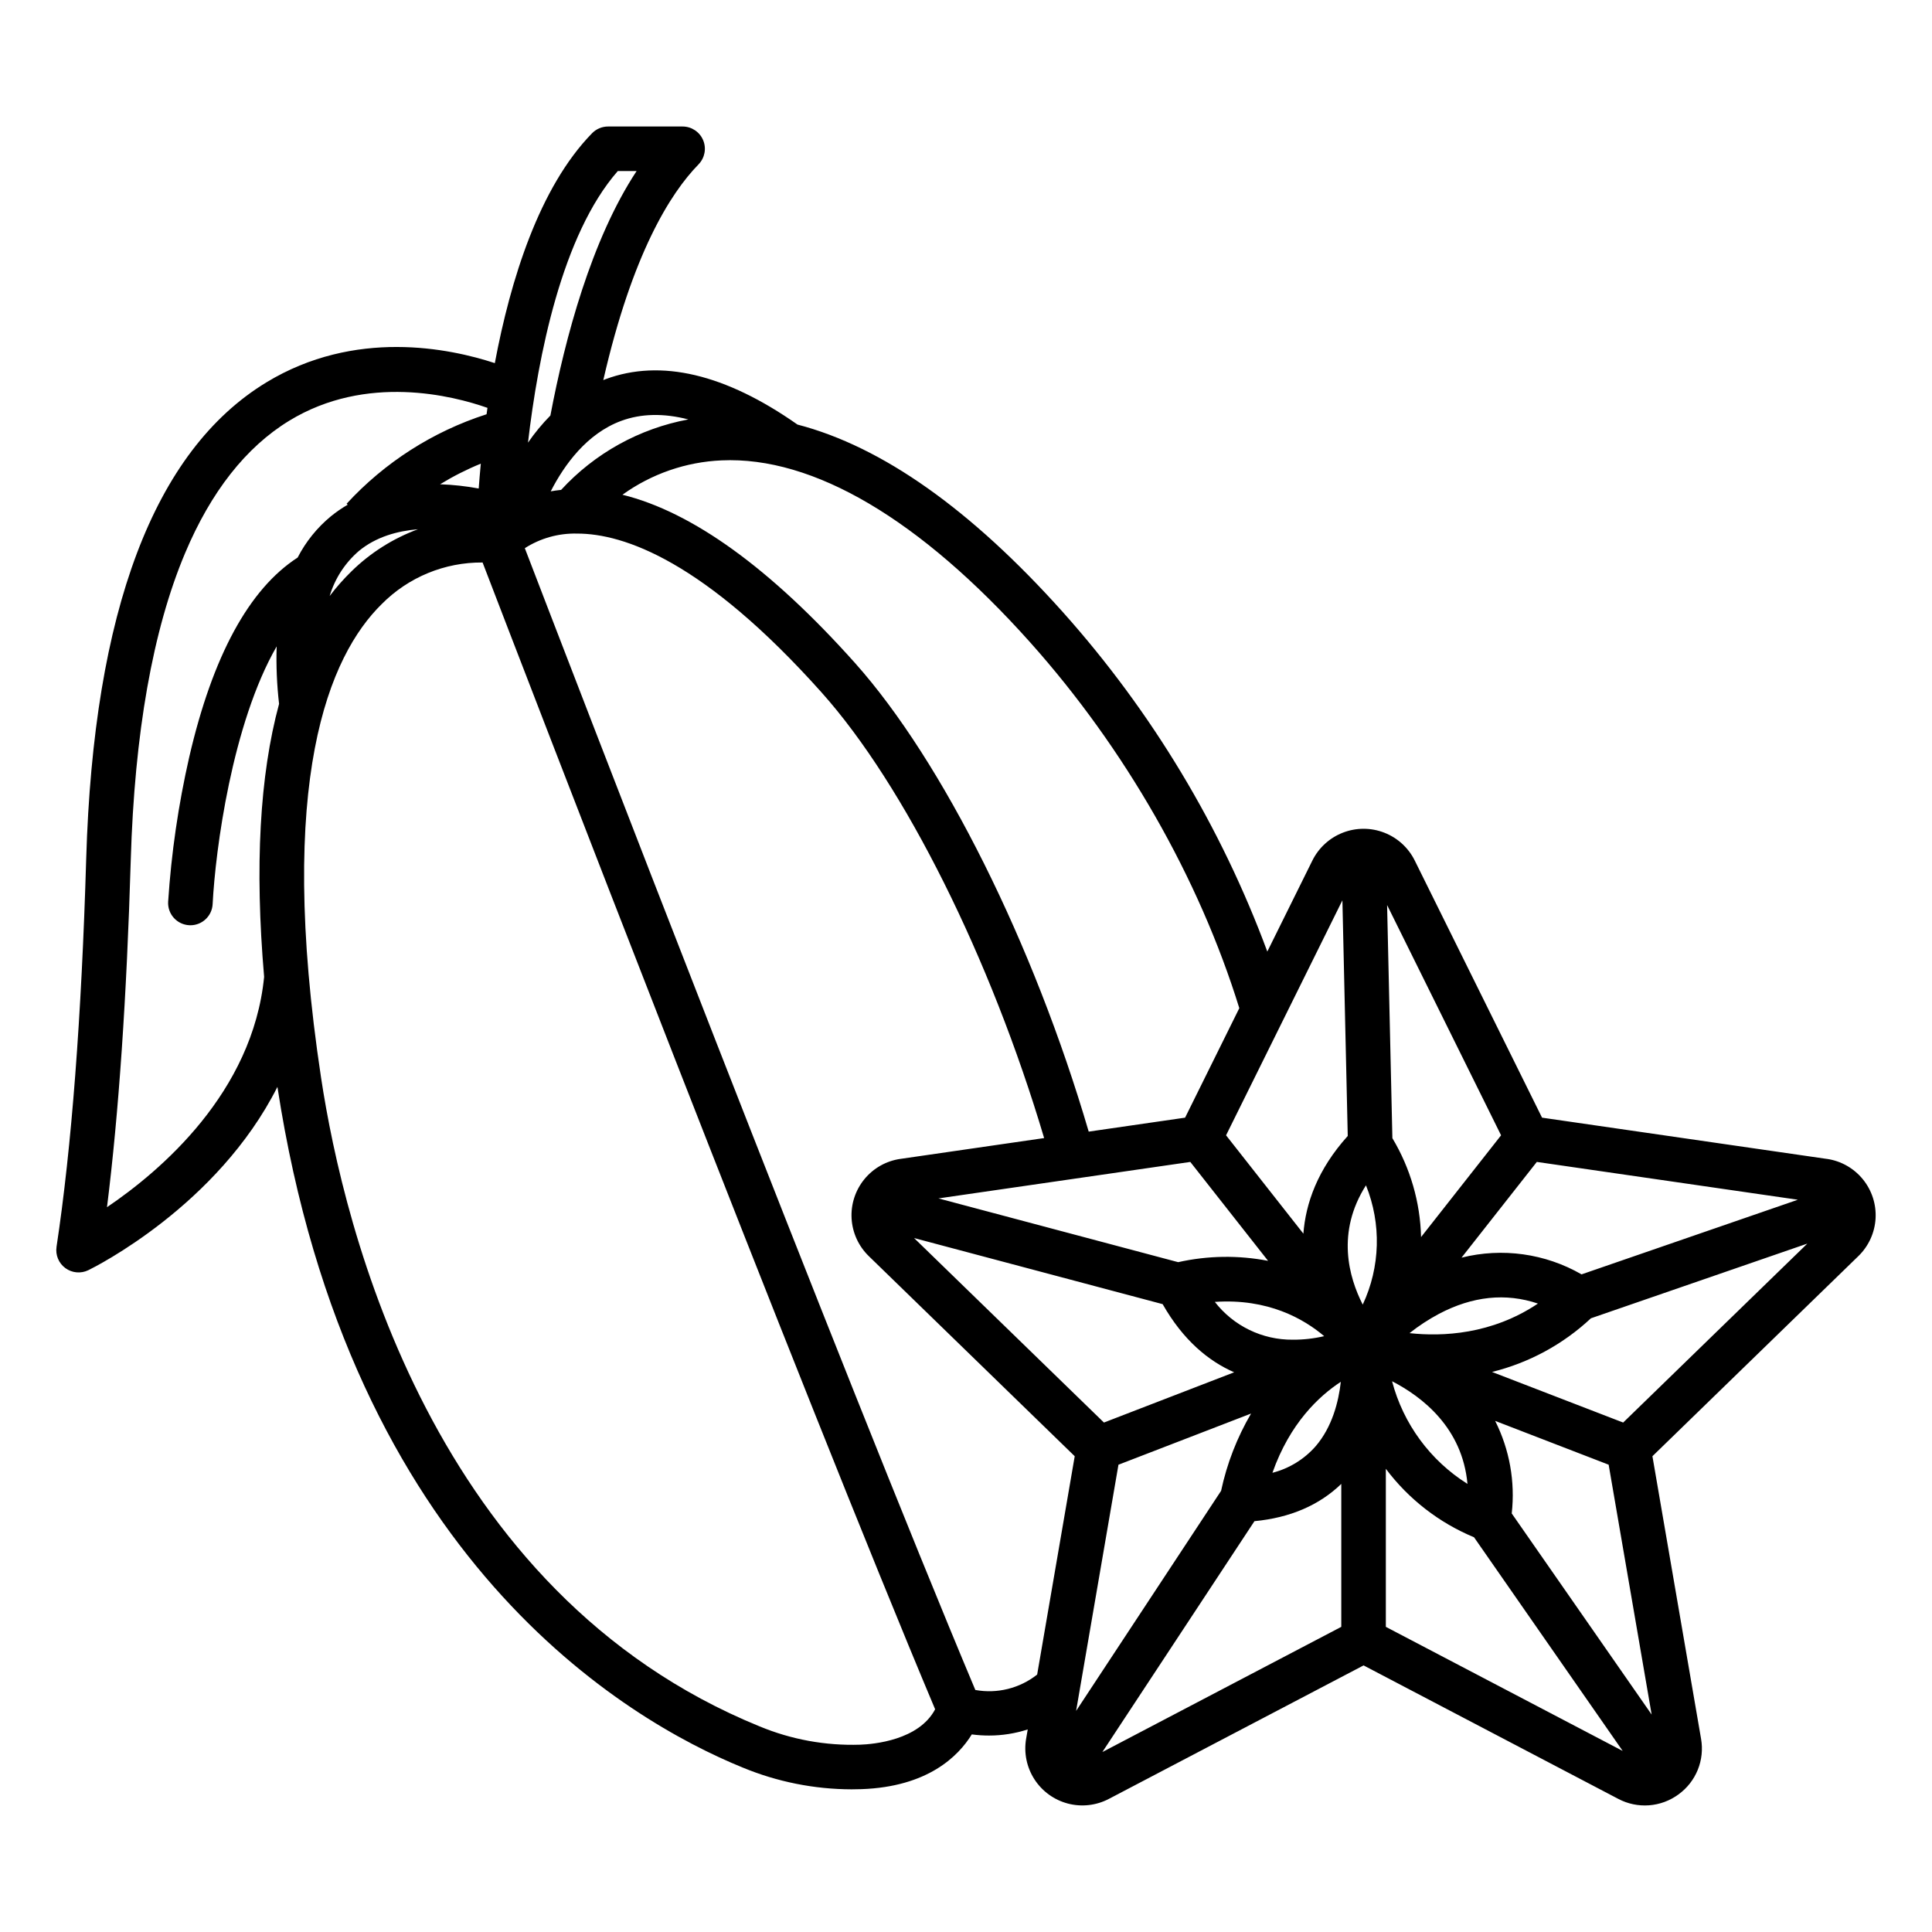 <?xml version="1.0" encoding="UTF-8"?>
<!-- Uploaded to: ICON Repo, www.svgrepo.com, Generator: ICON Repo Mixer Tools -->
<svg fill="#000000" width="800px" height="800px" version="1.1" viewBox="144 144 512 512" xmlns="http://www.w3.org/2000/svg">
 <path d="m628.11 451.12-75.453-10.93-33.738-68.145c-1.68-3.383-4.562-6.019-8.086-7.383-3.523-1.367-7.43-1.367-10.949 0-3.523 1.363-6.41 4-8.09 7.383l-11.945 24.129c-12.254-33.059-30.594-63.531-54.07-89.836-24.426-27.32-48.02-43.992-70.438-49.824-19.113-13.414-36.227-17.465-50.871-12.023-0.203 0.074-0.395 0.164-0.59 0.242 7.664-33.438 17.746-49.504 25.242-57.172l-0.004-0.004c1.66-1.699 2.141-4.227 1.219-6.414-0.922-2.191-3.066-3.617-5.441-3.617h-19.758c-1.59 0-3.109 0.641-4.223 1.773-14 14.32-21.629 38.848-25.781 60.934-11.996-3.945-37.074-9.172-60.566 5.117-29.73 18.086-45.785 60.559-47.723 126.23-1.238 42-3.887 76.598-7.863 102.84h0.004c-0.332 2.172 0.57 4.344 2.34 5.644 1.77 1.297 4.113 1.508 6.086 0.547 1.73-0.844 34.219-17.051 50.109-48.578 19.191 125.22 92.594 167.86 123.31 180.39 9.148 3.785 18.945 5.742 28.848 5.769 0.871 0 1.742-0.016 2.613-0.047 17.539-0.621 25.656-8.68 29.246-14.512v0.004c1.508 0.199 3.027 0.301 4.551 0.301 3.488 0.004 6.953-0.543 10.27-1.621l-0.426 2.481h-0.004c-0.633 3.723 0.148 7.551 2.199 10.73 2.047 3.176 5.207 5.469 8.863 6.434 3.656 0.961 7.539 0.516 10.883-1.242l67.488-35.367 67.488 35.367h0.004c2.5 1.324 5.32 1.914 8.141 1.707 2.82-0.207 5.527-1.203 7.809-2.879 2.281-1.645 4.055-3.902 5.117-6.512 1.059-2.609 1.363-5.465 0.875-8.238l-12.887-74.883 54.586-53.039c2.711-2.637 4.336-6.191 4.551-9.965 0.215-3.773-0.996-7.492-3.391-10.414-2.391-2.926-5.797-4.848-9.539-5.383zm-7.668 10.824-57.316 19.777c-9.629-5.543-21.031-7.129-31.805-4.43l19.953-25.371zm-102.91 35.355c2.434-1.926 5.035-3.633 7.773-5.094 8.922-4.711 17.723-5.625 26.262-2.746-12.25 8.215-25.305 8.785-34.035 7.836zm15.363 39.949c-9.875-6.203-17.02-15.926-19.984-27.203 8.004 4.125 18.633 12.336 19.984 27.203zm8.906-92.379-21.203 26.965c-0.23-9.246-2.848-18.273-7.602-26.203l-1.402-61.785zm-42.051-62.277 1.418 62.449c-8.043 8.922-11.152 17.91-11.758 25.891l-20.492-26.062zm-47.637 107.02c5.422 9.535 12.109 15.062 18.953 18.059l-34.508 13.316-50.316-48.891zm-59.414-28.02 66.742-9.668 20.613 26.211c-7.883-1.523-15.992-1.402-23.828 0.352zm73.246 27.426c14.066-0.957 23.57 4.484 28.977 9.078h0.004c-2.727 0.637-5.516 0.953-8.312 0.938-8.078 0.074-15.723-3.633-20.668-10.016zm33.387 21.176c-0.598 5.293-2.285 11.98-6.684 17.09-3.019 3.438-7.008 5.887-11.441 7.023 4.621-13.121 12.344-20.336 18.125-24.113zm-82.352-195.99c25.156 28.141 44.773 62.492 55.449 96.969l-14.367 29.02-25.543 3.699c-14.609-49.809-38.672-98.156-61.977-124.24-22.367-25.031-43.039-39.965-61.582-44.539v-0.004c7.676-5.523 16.797-8.688 26.246-9.102 24.34-1.105 52.605 15.57 81.773 48.195zm-108.35-58.668c5.301-1.957 11.254-2.066 17.793-0.383-12.965 2.406-24.797 8.961-33.719 18.672-0.953 0.098-1.871 0.227-2.754 0.383 3.613-7.055 9.582-15.312 18.68-18.672zm-0.906-66.203h4.981c-11.969 18.16-18.926 44.129-22.844 64.781v0.004c-2.184 2.219-4.172 4.625-5.938 7.191 2.672-22.906 8.977-55.043 23.801-71.977zm-113.57 199.86c0.102 0.008 0.203 0.008 0.305 0.008v0.004c3.144-0.004 5.734-2.469 5.891-5.609 0.73-14.324 5.152-47.773 16.965-68.289h0.004c-0.16 5.086 0.055 10.176 0.637 15.23-5.148 18.992-6.469 43.156-3.961 72.34-3.031 30.672-27.449 51.441-41.641 61.043 3.113-24.867 5.227-55.723 6.297-91.965 0.996-33.672 5.836-61.043 14.391-81.352 6.859-16.289 16.137-28.094 27.574-35.086 20.512-12.539 43.473-6.629 52.566-3.43-0.082 0.57-0.16 1.137-0.238 1.699v-0.004c-14.207 4.566-26.984 12.738-37.09 23.715l0.297 0.254c-1.57 0.906-3.066 1.938-4.469 3.078-3.648 3.008-6.644 6.727-8.805 10.93-12.879 8.324-22.543 26.102-28.734 52.895-2.875 12.613-4.746 25.438-5.586 38.348-0.078 1.562 0.465 3.094 1.516 4.258 1.051 1.16 2.519 1.855 4.082 1.934zm77.266-122.32c-0.223 2.348-0.406 4.555-0.559 6.582v0.004c-3.379-0.625-6.797-1-10.23-1.121 3.441-2.109 7.051-3.938 10.789-5.465zm-16.648 17.383c-6.609 2.434-12.629 6.246-17.656 11.18-2.074 2.027-4 4.203-5.754 6.516 1.391-4.648 4.086-8.797 7.766-11.957 4.531-3.731 10.191-5.289 15.645-5.738zm117.1 322.11v-0.004c-9.105 0.289-18.168-1.367-26.586-4.859-86.75-35.387-110.16-132.01-116.2-171.9-11.945-78.938 2.144-111.82 16.062-125.5 7.059-7.141 16.703-11.117 26.742-11.035 10.809 28.141 84.594 219.96 119.93 303.91-4.316 8.172-16.195 9.254-19.945 9.387zm46.984-18.582v-0.004c-4.621 3.652-10.59 5.137-16.383 4.082-35.172-83.633-108.05-273.07-119.39-302.59h0.004c4.129-2.641 8.949-3.988 13.852-3.867h0.02c12.391 0 33.684 7.312 64.781 42.117 21.984 24.602 44.793 70.422 58.969 118.08l-38.098 5.519v-0.004c-3.742 0.535-7.144 2.453-9.539 5.379-2.394 2.926-3.606 6.641-3.391 10.414 0.215 3.773 1.84 7.332 4.547 9.965l54.586 53.039zm10.324 9.621 11.223-65.238 35.141-13.559 0.004-0.004c-3.723 6.359-6.406 13.273-7.945 20.48zm70.273-22.273-63.316 33.18 40.305-61.184c9.434-0.902 17.152-4.215 23.012-9.879zm5.684-85.402c-3.703-7.262-7.055-19.164 0.859-31.605v-0.004c4.121 10.199 3.809 21.648-0.855 31.609zm6.125 85.402v-41.887c6.027 8.031 14.098 14.297 23.371 18.148l39.395 56.625zm33.363-30.051c0.945-8.43-0.582-16.949-4.394-24.527l30.078 11.609 11.395 66.215zm29.531-24.09-34.754-13.41c9.809-2.422 18.832-7.316 26.207-14.219l57.352-19.793z"/>
</svg>